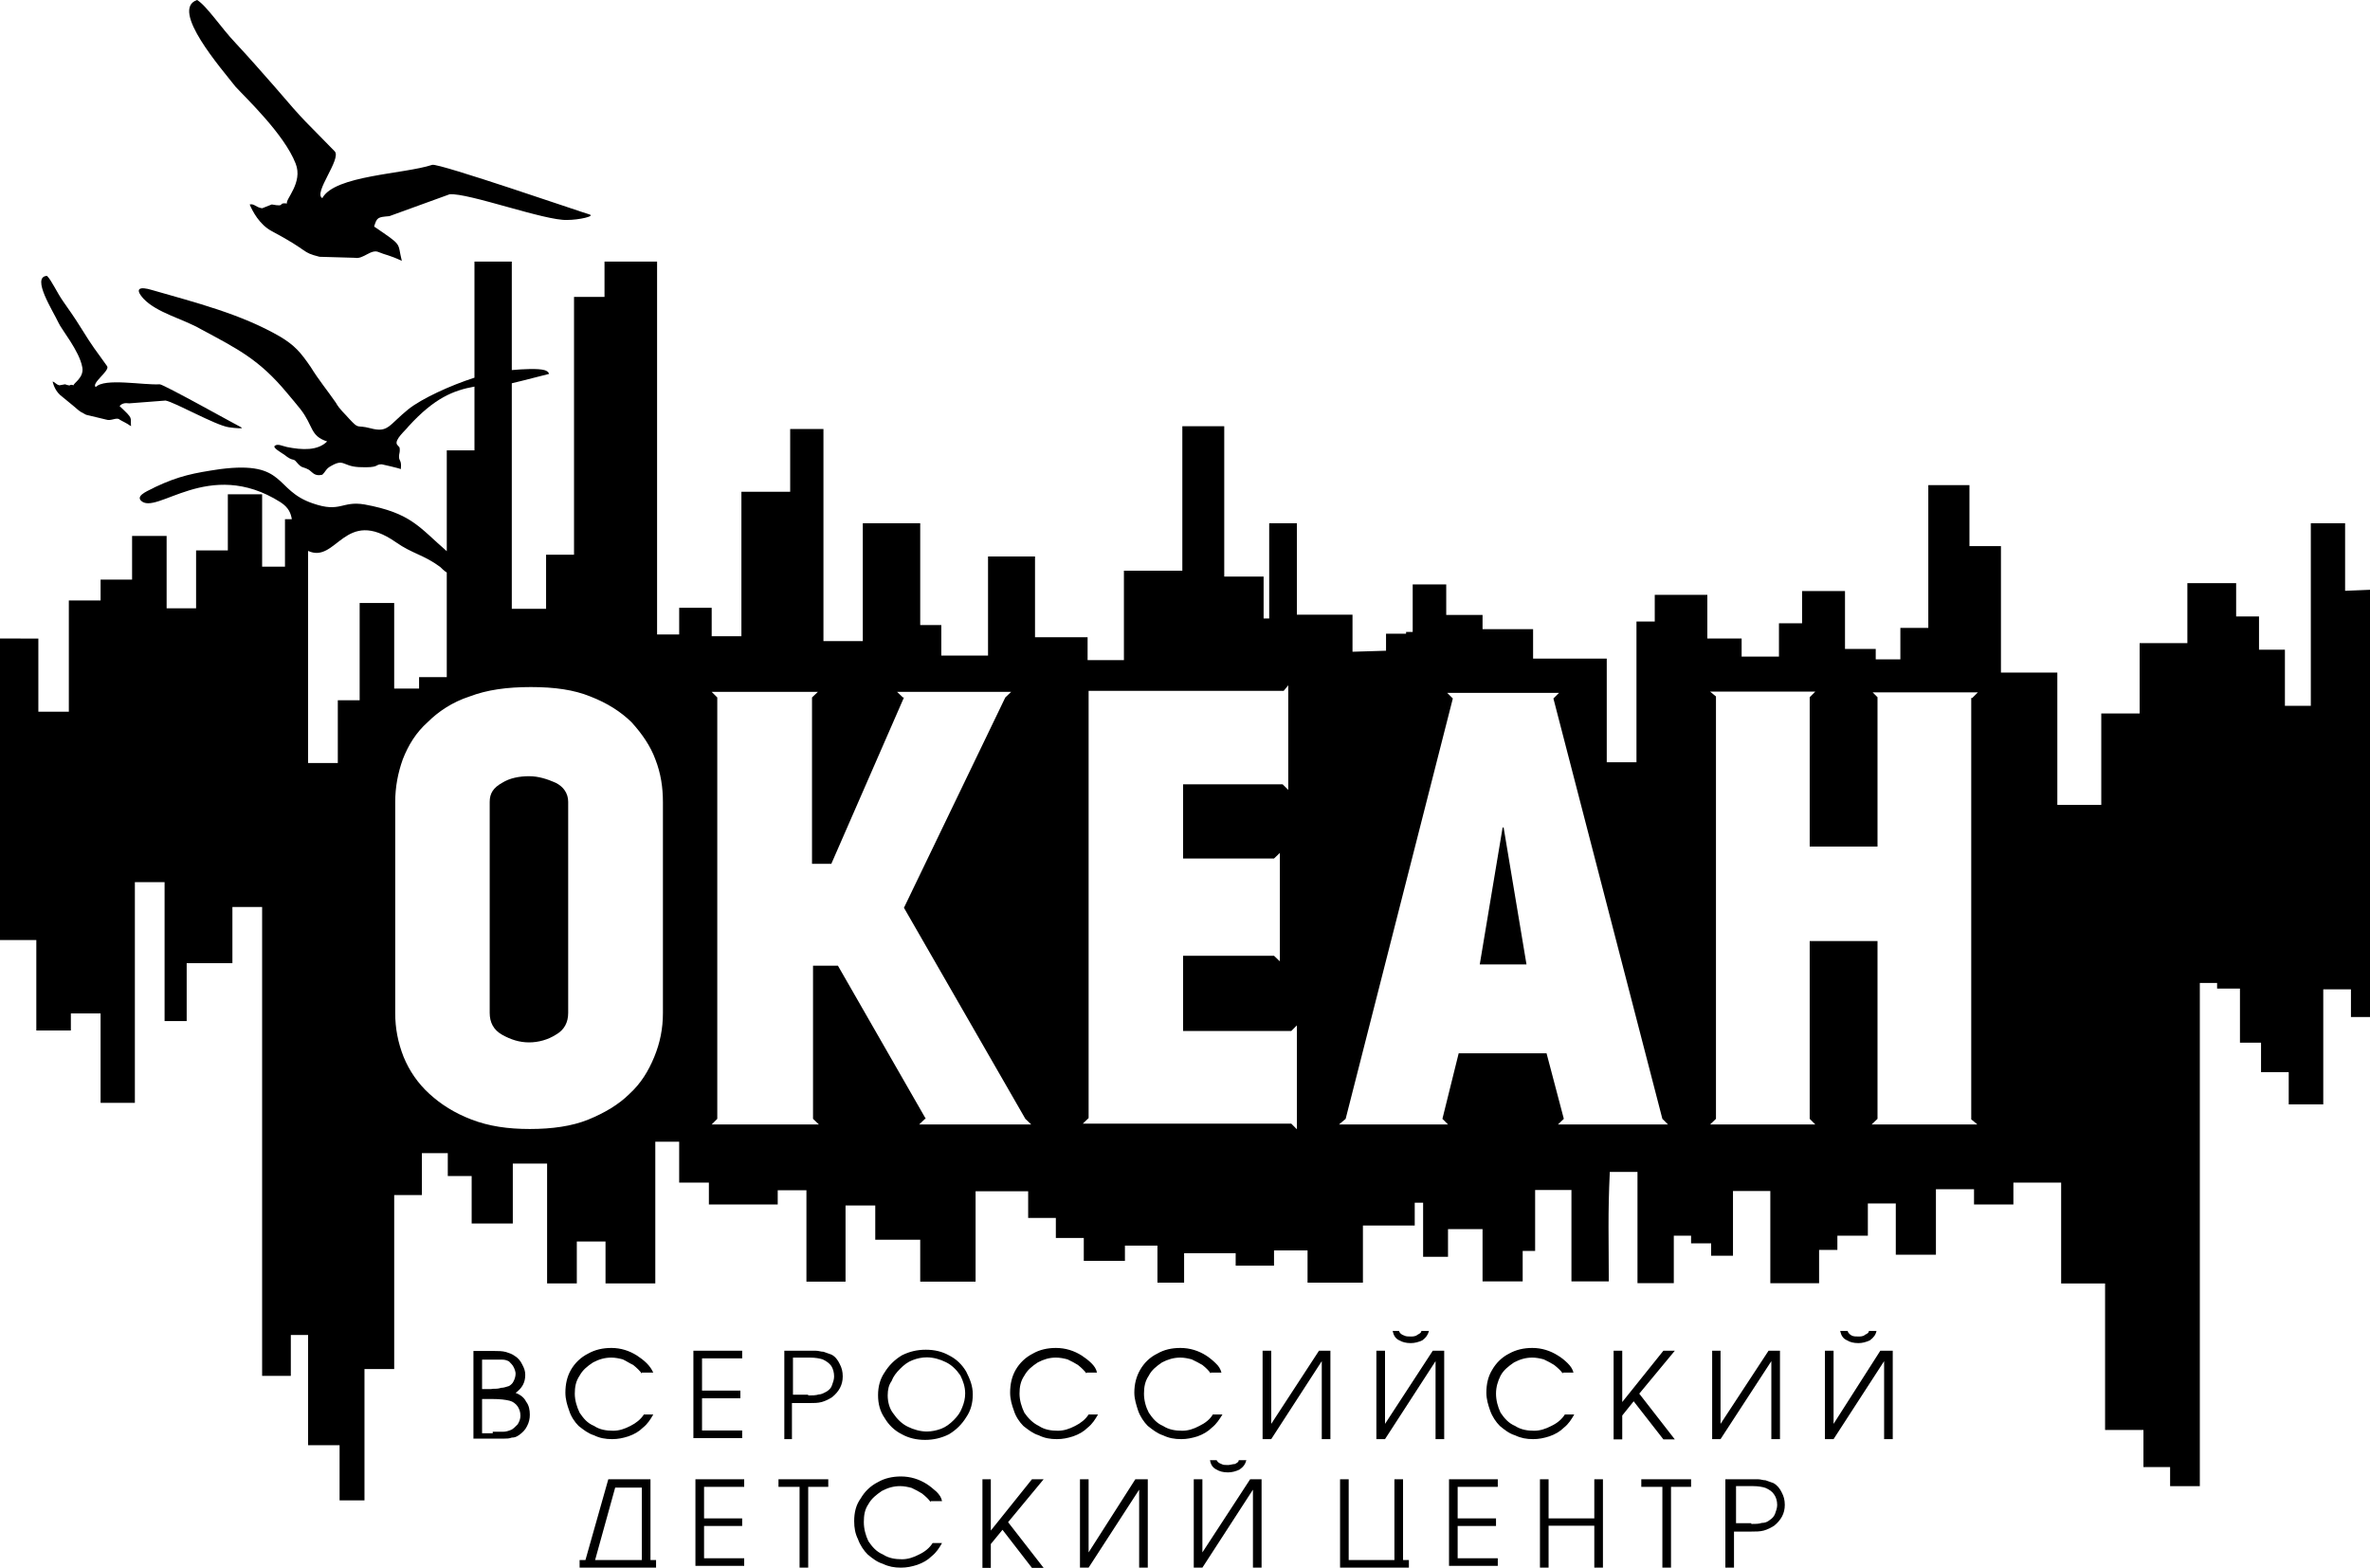 <?xml version="1.0" encoding="UTF-8"?> <svg xmlns="http://www.w3.org/2000/svg" id="_Слой_2" data-name="Слой 2" viewBox="0 0 93.31 61.72"><g id="_Слой_1-2" data-name="Слой 1"><path d="m72.75,52.43c.04.07.08.11.15.15.08.04.15.04.27.04.07,0,.19,0,.26-.07.08-.04.15-.07.15-.15h.3c-.03.15-.11.26-.26.37-.15.07-.3.11-.45.11-.19,0-.34-.04-.45-.11-.16-.07-.23-.19-.27-.37h.3v.04Zm1.77.75v3.48h-.34v-3.07l-1.99,3.07h-.34v-3.48h.34v2.88l1.84-2.88h.49Zm-4.44,0v3.48h-.34v-3.07l-2,3.07h-.33v-3.48h.33v2.88l1.89-2.88h.45Zm-6.55,0h.34v2.02l1.62-2.02h.45l-1.4,1.69,1.4,1.8h-.45l-1.17-1.5-.45.56v.94h-.34v-3.48Zm-2,.9c-.07-.11-.19-.22-.34-.34-.11-.07-.26-.15-.41-.22-.15-.04-.3-.07-.45-.07-.27,0-.49.07-.72.19-.22.15-.41.3-.53.52-.11.22-.18.45-.18.71s.07.52.18.75c.15.22.31.41.57.52.23.15.49.19.75.19.23,0,.45-.07.68-.19.23-.11.41-.26.53-.45h.37c-.11.19-.22.37-.41.52-.15.15-.34.26-.57.34-.22.07-.41.11-.64.11-.26,0-.48-.04-.71-.15-.23-.07-.42-.22-.6-.37-.15-.15-.3-.37-.38-.6s-.15-.45-.15-.71c0-.34.07-.64.23-.9.15-.26.37-.49.67-.64.27-.15.57-.22.91-.22.37,0,.71.11,1.01.3.12.07.27.19.38.3.11.11.19.22.23.37h-.42v.04Zm-6.44-1.65c.04.07.08.11.19.15.08.04.15.04.26.04.08,0,.19,0,.27-.07.07-.04.15-.07.15-.15h.3c-.04.15-.11.26-.26.37-.15.07-.3.11-.46.11-.18,0-.33-.04-.45-.11-.15-.07-.22-.19-.26-.37h.26v.04Zm1.77.75v3.48h-.34v-3.07l-1.99,3.07h-.34v-3.48h.34v2.88l1.88-2.88h.45Zm-4.48,0v3.48h-.34v-3.07l-1.99,3.07h-.34v-3.48h.34v2.88l1.88-2.88h.45Zm-4.71.9c-.07-.11-.18-.22-.33-.34-.12-.07-.27-.15-.42-.22-.15-.04-.3-.07-.45-.07-.26,0-.49.07-.72.19-.22.15-.41.3-.52.52-.15.22-.19.45-.19.71s.07.52.19.75c.15.22.3.41.56.52.23.15.49.19.76.19.22,0,.45-.07.67-.19.23-.11.42-.26.53-.45h.38c-.12.19-.23.37-.42.52-.15.15-.34.26-.56.34-.23.07-.42.11-.64.11-.27,0-.49-.04-.72-.15-.22-.07-.41-.22-.6-.37-.15-.15-.3-.37-.38-.6-.07-.22-.15-.45-.15-.71,0-.34.08-.64.23-.9.15-.26.37-.49.68-.64.26-.15.56-.22.9-.22.38,0,.72.11,1.02.3.11.07.26.19.37.3.12.11.19.22.23.37h-.42v.04Zm-4.89,0c-.08-.11-.19-.22-.34-.34-.11-.07-.26-.15-.41-.22-.15-.04-.3-.07-.46-.07-.26,0-.48.07-.71.19-.23.15-.41.3-.53.52-.15.22-.19.45-.19.71s.08.52.19.75c.15.22.34.41.57.52.22.15.49.19.75.19.23,0,.45-.07.68-.19.22-.11.41-.26.53-.45h.37c-.11.19-.22.37-.41.52-.15.15-.34.26-.57.34-.22.07-.41.11-.64.11-.26,0-.49-.04-.71-.15-.23-.07-.42-.22-.61-.37-.15-.15-.3-.37-.37-.6-.08-.22-.15-.45-.15-.71,0-.34.07-.64.22-.9.15-.26.38-.49.68-.64.26-.15.57-.22.9-.22.38,0,.72.11,1.02.3.11.07.27.19.38.3.11.11.19.22.22.37h-.41v.04Zm-7.83.86c0,.26.07.52.22.71.15.22.34.41.57.52.22.11.49.19.75.19.19,0,.38-.04.57-.11.18-.07.34-.19.49-.34.15-.15.26-.3.33-.49.08-.19.12-.37.12-.56,0-.26-.08-.49-.19-.71-.15-.22-.34-.41-.57-.52-.22-.11-.49-.19-.75-.19-.19,0-.38.04-.56.11-.19.07-.34.19-.49.34-.15.15-.27.3-.34.49-.11.15-.15.34-.15.56Zm3.35-.04c0,.34-.08.64-.26.9-.16.26-.38.49-.68.67-.3.15-.61.22-.94.22s-.64-.07-.91-.22c-.3-.15-.52-.37-.68-.64-.18-.26-.26-.56-.26-.9s.08-.64.26-.9c.16-.26.38-.49.68-.67.3-.15.6-.22.94-.22s.64.07.91.22c.3.15.52.37.68.64.15.3.26.56.26.9Zm-6.48.04c.15,0,.3,0,.42-.04.11,0,.22-.07.3-.11.11-.07.19-.15.22-.26.04-.11.08-.22.08-.34,0-.15-.04-.3-.11-.41-.08-.11-.19-.19-.34-.26-.12-.04-.3-.07-.49-.07h-.68v1.46h.6v.04Zm-.94-1.76h1.24c.12,0,.19.04.3.04.12.04.19.07.31.11.15.07.26.22.33.37.08.15.12.3.12.49,0,.34-.15.6-.42.82-.11.07-.26.15-.41.19-.15.04-.3.04-.49.04h-.68v1.42h-.3v-3.48Zm-3.58,0h1.92v.3h-1.58v1.27h1.51v.3h-1.51v1.27h1.58v.3h-1.92v-3.45Zm-2.03.9c-.08-.11-.19-.22-.34-.34-.15-.07-.26-.15-.41-.22-.15-.04-.3-.07-.45-.07-.27,0-.49.07-.72.19-.23.15-.41.3-.53.52-.15.22-.19.45-.19.71s.08.52.19.75c.15.22.3.41.57.52.22.15.49.19.75.19.23,0,.45-.07.68-.19.22-.11.41-.26.53-.45h.37c-.11.19-.22.37-.41.52-.15.15-.34.26-.57.34-.22.07-.41.11-.64.11-.26,0-.49-.04-.71-.15-.23-.07-.42-.22-.61-.37-.15-.15-.3-.37-.37-.6-.08-.22-.15-.45-.15-.71,0-.34.07-.64.22-.9.15-.26.38-.49.68-.64.27-.15.57-.22.91-.22.37,0,.71.11,1.01.3.11.07.27.19.38.3.11.11.19.22.26.37h-.45v.04Zm-5.91.6c.15,0,.26,0,.37-.04.12,0,.19-.04.31-.07.07-.04.15-.11.18-.19.04-.07.08-.19.08-.3,0-.07-.04-.19-.08-.26-.03-.07-.11-.15-.18-.22-.08-.04-.15-.07-.27-.07h-.79v1.16h.38Zm.04,1.69h.41c.11,0,.23-.04.3-.07.11-.04.19-.15.27-.22.07-.11.11-.22.11-.34,0-.15-.04-.26-.11-.37-.08-.11-.19-.19-.31-.22-.15-.04-.37-.07-.71-.07h-.38v1.35h.42v-.04Zm-.76-3.18h.83c.15,0,.3,0,.45.04.12.04.23.07.34.15.12.07.23.19.3.34.08.15.12.26.12.41,0,.3-.12.52-.38.71.19.07.34.19.41.34.12.15.15.34.15.52,0,.15-.03.3-.11.45-.07.15-.19.26-.3.34s-.19.11-.3.11c-.11.04-.19.04-.3.04h-1.21v-3.45Z"></path><path d="m68.95,60c.15,0,.3,0,.41-.04.12,0,.23-.04.31-.11.11-.07.18-.15.22-.26.04-.11.08-.22.08-.34,0-.15-.04-.3-.12-.41-.07-.11-.18-.19-.34-.26-.11-.04-.3-.07-.48-.07h-.68v1.46h.6v.04Zm-.98-1.76h1.24c.12,0,.19.04.3.04.12.04.19.07.31.11.15.08.26.22.33.37.08.15.12.3.12.49,0,.34-.15.6-.42.82-.11.07-.26.15-.41.19-.15.04-.3.04-.49.04h-.68v1.42h-.34v-3.48h.04Zm-2.56.3h-.79v-.3h1.96v.3h-.79v3.18h-.34v-3.18h-.04Zm-4.78-.3h.34v1.54h1.8v-1.54h.34v3.48h-.34v-1.65h-1.8v1.65h-.34v-3.48Zm-3.58,0h1.92v.3h-1.58v1.24h1.51v.3h-1.51v1.27h1.58v.3h-1.92v-3.41Zm-4.29,3.48v-3.48h.34v3.18h1.8v-3.18h.34v3.18h.23v.3h-2.71Zm-4.86-4.23c.04.07.08.11.19.15.07.04.15.04.26.04.08,0,.19-.04.27-.04.07-.04.15-.07.15-.15h.3c-.04.15-.11.26-.27.37-.15.07-.3.11-.45.11-.19,0-.34-.04-.45-.11-.15-.07-.23-.19-.26-.37h.26Zm1.77.75v3.48h-.34v-3.07l-1.99,3.07h-.34v-3.48h.34v2.88l1.88-2.88h.45Zm-4.48,0v3.48h-.34v-3.07l-1.99,3.07h-.34v-3.48h.34v2.88l1.84-2.88h.49Zm-6.51,0h.33v2.02l1.62-2.02h.46l-1.4,1.69,1.4,1.8h-.46l-1.16-1.5-.46.56v.94h-.33v-3.48Zm-2.04.9c-.07-.11-.19-.22-.34-.34-.11-.07-.26-.15-.41-.22-.15-.04-.3-.07-.45-.07-.27,0-.49.07-.72.19-.22.15-.41.3-.53.52-.15.22-.18.45-.18.71s.07.52.18.75c.15.22.31.41.57.52.23.15.49.19.75.19.23,0,.45-.07.68-.19.23-.11.41-.26.53-.45h.37c-.11.19-.22.37-.41.52-.15.15-.34.26-.57.34-.22.07-.41.11-.64.11-.26,0-.48-.04-.71-.15-.23-.07-.42-.22-.6-.37-.15-.15-.3-.37-.38-.6-.11-.22-.15-.45-.15-.71,0-.34.07-.64.26-.9.15-.26.38-.49.68-.64.26-.15.57-.22.9-.22.38,0,.72.11,1.02.3.11.07.26.19.38.3.11.11.19.22.22.37h-.45v.04Zm-5.19-.6h-.8v-.3h1.96v.3h-.79v3.18h-.34v-3.18h-.03Zm-4.07-.3h1.92v.3h-1.58v1.24h1.5v.3h-1.5v1.27h1.58v.3h-1.92v-3.41Zm-2.11,3.18v-2.85h-1.05l-.79,2.85h1.84Zm-2.22,0l.9-3.18h1.66v3.18h.22v.3h-3.01v-.3h.23Z"></path><path d="m11.64,6.44c.3.75-.42,1.42-.34,1.57-.41-.04,0,.15-.6.04l-.38.15c-.26-.04-.3-.19-.49-.15.11.26.38.79.87,1.05,1.54.82,1.13.82,1.88,1.01l1.39.04c.34.07.64-.37.95-.22.26.11.41.11.9.34-.19-.75.07-.56-1.09-1.35.11-.37.15-.37.6-.41l2.37-.86c.72-.07,3.77,1.05,4.63,1.01.46,0,1.13-.15.87-.22-.26-.07-5.91-2.02-6.18-1.95-1.13.37-3.84.41-4.33,1.31-.37-.19.76-1.54.49-1.84-1.2-1.24-1.09-1.05-2.37-2.55-.53-.6-.98-1.12-1.54-1.72-.57-.6-1.13-1.46-1.51-1.69-1.09.37.98,2.73,1.51,3.41.41.45,1.92,1.87,2.37,3.03Z"></path><path d="m21.88,30.82c-.34-.15-.68-.26-1.05-.26s-.76.07-1.06.26c-.34.19-.49.41-.49.75v8.31c0,.37.15.67.49.86.34.19.68.3,1.06.3s.75-.11,1.05-.3c.34-.19.49-.49.49-.86v-8.31c0-.34-.19-.6-.49-.75Z"></path><path d="m3.24,14.46c.08.41-.37.64-.34.71-.22-.07-.03.07-.34-.04l-.22.04c-.15-.04-.15-.11-.27-.15.04.15.12.41.38.6.75.6.57.52.94.71l.79.19c.19.07.42-.11.53,0,.11.07.23.11.45.26-.04-.37.12-.26-.45-.79q.11-.15.38-.11l1.43-.11c.37.07,1.96.97,2.48,1.05.27.04.64.07.49,0-.15-.07-3.05-1.69-3.2-1.69-.64.04-2.18-.26-2.52.11-.19-.15.56-.64.45-.82-.53-.75-.49-.64-1.05-1.54-.23-.37-.42-.64-.68-1.01s-.45-.82-.64-1.01c-.64.04.26,1.42.45,1.84.11.26.83,1.12.94,1.76Z"></path><path d="m59.16,32.58l-.9,5.39h1.84l-.9-5.39h-.04Z"></path><path d="m92.33,23.3v-2.7h-1.35v7.19h-1.02v-2.21h-1.02v-1.31h-.9v-1.31h-1.92v2.36h-1.88v2.77h-1.51v3.6h-1.73v-5.21h-2.22v-4.98h-1.24v-2.4h-1.62v5.62h-1.1v1.24h-.97v-.41h-1.21v-2.28h-1.69v1.27h-.91v1.31h-1.47v-.71h-1.35v-1.72h-2.07v1.05h-.72v5.54h-1.17v-4.08h-2.9v-1.16h-1.99v-.56h-1.43v-1.2h-1.32v1.87h-.26v.07h-.79v.67l-1.32.04v-1.46h-2.19v-3.6h-1.09v3.75h-.22v-1.65h-1.55v-5.92h-1.65v5.69h-2.3v3.52h-1.43v-.9h-2.07v-3.18h-1.85v3.9h-1.84v-1.2h-.83v-4.01h-2.26v4.64h-1.55v-8.35h-1.31v2.47h-1.92v5.69h-1.17v-1.12h-1.28v1.05h-.87v-14.68h-2.07v1.39h-1.2v10.15h-1.1v2.13h-1.35v-8.88c.15-.04.3-.07.45-.11l1.02-.26q-.04-.11-.19-.15c-.26-.07-.83-.04-1.28,0v-4.27h-1.47v4.57c-.94.3-2.07.82-2.6,1.24-.79.64-.79.94-1.5.75-.57-.15-.42.07-.83-.37-.19-.22-.38-.37-.53-.64-.34-.49-.68-.9-.98-1.39-.41-.6-.64-.86-1.2-1.2-1.55-.9-3.35-1.35-5.05-1.84-.49-.15-.71-.07-.34.34.53.56,1.55.79,2.26,1.2,1.47.79,2.3,1.2,3.39,2.51.19.22.34.41.53.64.52.67.37,1.05,1.05,1.27-.37.37-.98.34-1.58.22-.19-.04-.38-.15-.49-.04-.07.07.26.26.38.34.37.3.34.11.49.3.22.26.22.15.49.3.15.11.22.26.52.19.12-.11.12-.19.27-.3.6-.37.49-.04,1.16,0,.87.04.61-.11.91-.11,0,0,.68.15.75.19.04-.37-.07-.3-.07-.49,0-.11.03-.15.03-.26,0-.15-.03-.11-.11-.22-.11-.19.34-.56.45-.71,1.02-1.12,1.77-1.42,2.6-1.57v2.51h-1.09v3.97c-1.09-.94-1.39-1.5-3.24-1.84-.9-.15-.94.34-2.03-.04-1.55-.52-1.02-1.69-3.66-1.35-1.01.15-1.61.26-2.56.71-.18.11-.75.3-.56.52.6.64,2.67-1.72,5.5.07.34.22.41.45.45.67h-.27v1.87h-.9v-2.85h-1.35v2.21h-1.25v2.28h-1.16v-2.85h-1.36v1.72h-1.24v.82h-1.25v4.38h-1.2v-2.88H0v11.87h1.43v3.56h1.36v-.67h1.17v3.52h1.35v-8.69h1.17v5.47h.87v-2.28h1.8v-2.21h1.17v18.46h1.13v-1.61h.68v4.34h1.24v2.17h.98v-5.17h1.17v-6.85h1.09v-1.65h1.02v.9h.94v1.87h1.62v-2.36h1.35v4.72h1.17v-1.65h1.13v1.65h1.96v-5.58h.94v1.61h1.17v.86h2.71v-.56h1.13v3.6h1.54v-3h1.17v1.35h1.77v1.65h2.18v-3.56h2.07v1.05h1.09v.79h1.1v.9h1.62v-.6h1.28v1.46h1.05v-1.16h2.03v.49h1.51v-.6h1.32v1.27h2.18v-2.25h2.04v-.9h.33v2.13h.98v-1.09h1.36v2.06h1.58v-1.2h.49v-2.4h1.43v3.6h1.47c0-1.69-.04-2.62.04-4.31h1.09v4.38h1.43v-1.87h.68v.3h.79v.49h.86v-2.55h1.47v3.63h1.92v-1.31h.72v-.56h1.2v-1.27h1.1v2.02h1.58v-2.58h1.5v.6h1.55v-.86h1.88v3.97h1.73v5.77h1.51v1.46h1.05v.75h1.17v-19.81h.68v.22h.9v2.13h.83v1.16h1.09v1.27h1.36v-4.53h1.09v1.09h.75v-16.82l-.98.04Zm-78.17.37v3.9h-.86v2.47h-1.17v-8.35c1.13.52,1.43-1.76,3.46-.34.64.45,1.09.49,1.74.97.07.07.15.15.26.22v4.12h-1.09v.45h-.98v-3.37h-1.36v-.08Zm11.94,16.22c0,.6-.11,1.16-.34,1.72-.23.56-.53,1.05-.98,1.46-.41.41-.98.75-1.62,1.01-.64.26-1.43.37-2.3.37s-1.61-.11-2.29-.37c-.68-.26-1.21-.6-1.66-1.01-.45-.41-.79-.9-1.02-1.46-.22-.56-.33-1.12-.33-1.72v-8.31c0-.6.11-1.16.3-1.69.22-.56.52-1.05.98-1.46.41-.41.97-.79,1.65-1.01.68-.26,1.47-.37,2.41-.37s1.7.11,2.34.37c.67.26,1.2.6,1.62,1.01.41.45.75.94.94,1.46.22.56.3,1.12.3,1.69v8.31Zm10.09,4.38l.23-.22h.03l-3.46-6.03h-.98v6.03l.23.22h-4.22l.22-.22v-16.59l-.22-.22h4.18l-.23.22v6.55h.76l2.86-6.55h-.04l-.23-.22h4.49l-.23.22-3.99,8.28,4.78,8.31.23.22h-4.41Zm14.87.19l-.22-.22h-8.21l.23-.22v-16.82h7.68l.18-.22v4.12l-.22-.22h-3.92v2.92h3.58l.23-.22v4.27l-.23-.22h-3.58v2.96h4.26l.22-.22v4.12Zm10.28-.19l.23-.22-.68-2.58h-3.46l-.64,2.58.22.22h-4.29l.26-.22,4.22-16.55-.22-.22h4.4l-.22.22,4.29,16.55.22.22h-4.33Zm16.5,0h-4.15l.23-.22v-7h-2.67v7l.22.22h-4.14l.23-.22v-16.63l-.23-.19h4.14l-.22.22v5.88h2.67v-5.88l-.19-.19h4.14l-.22.22h-.04v16.59l.23.19Z"></path></g></svg> 